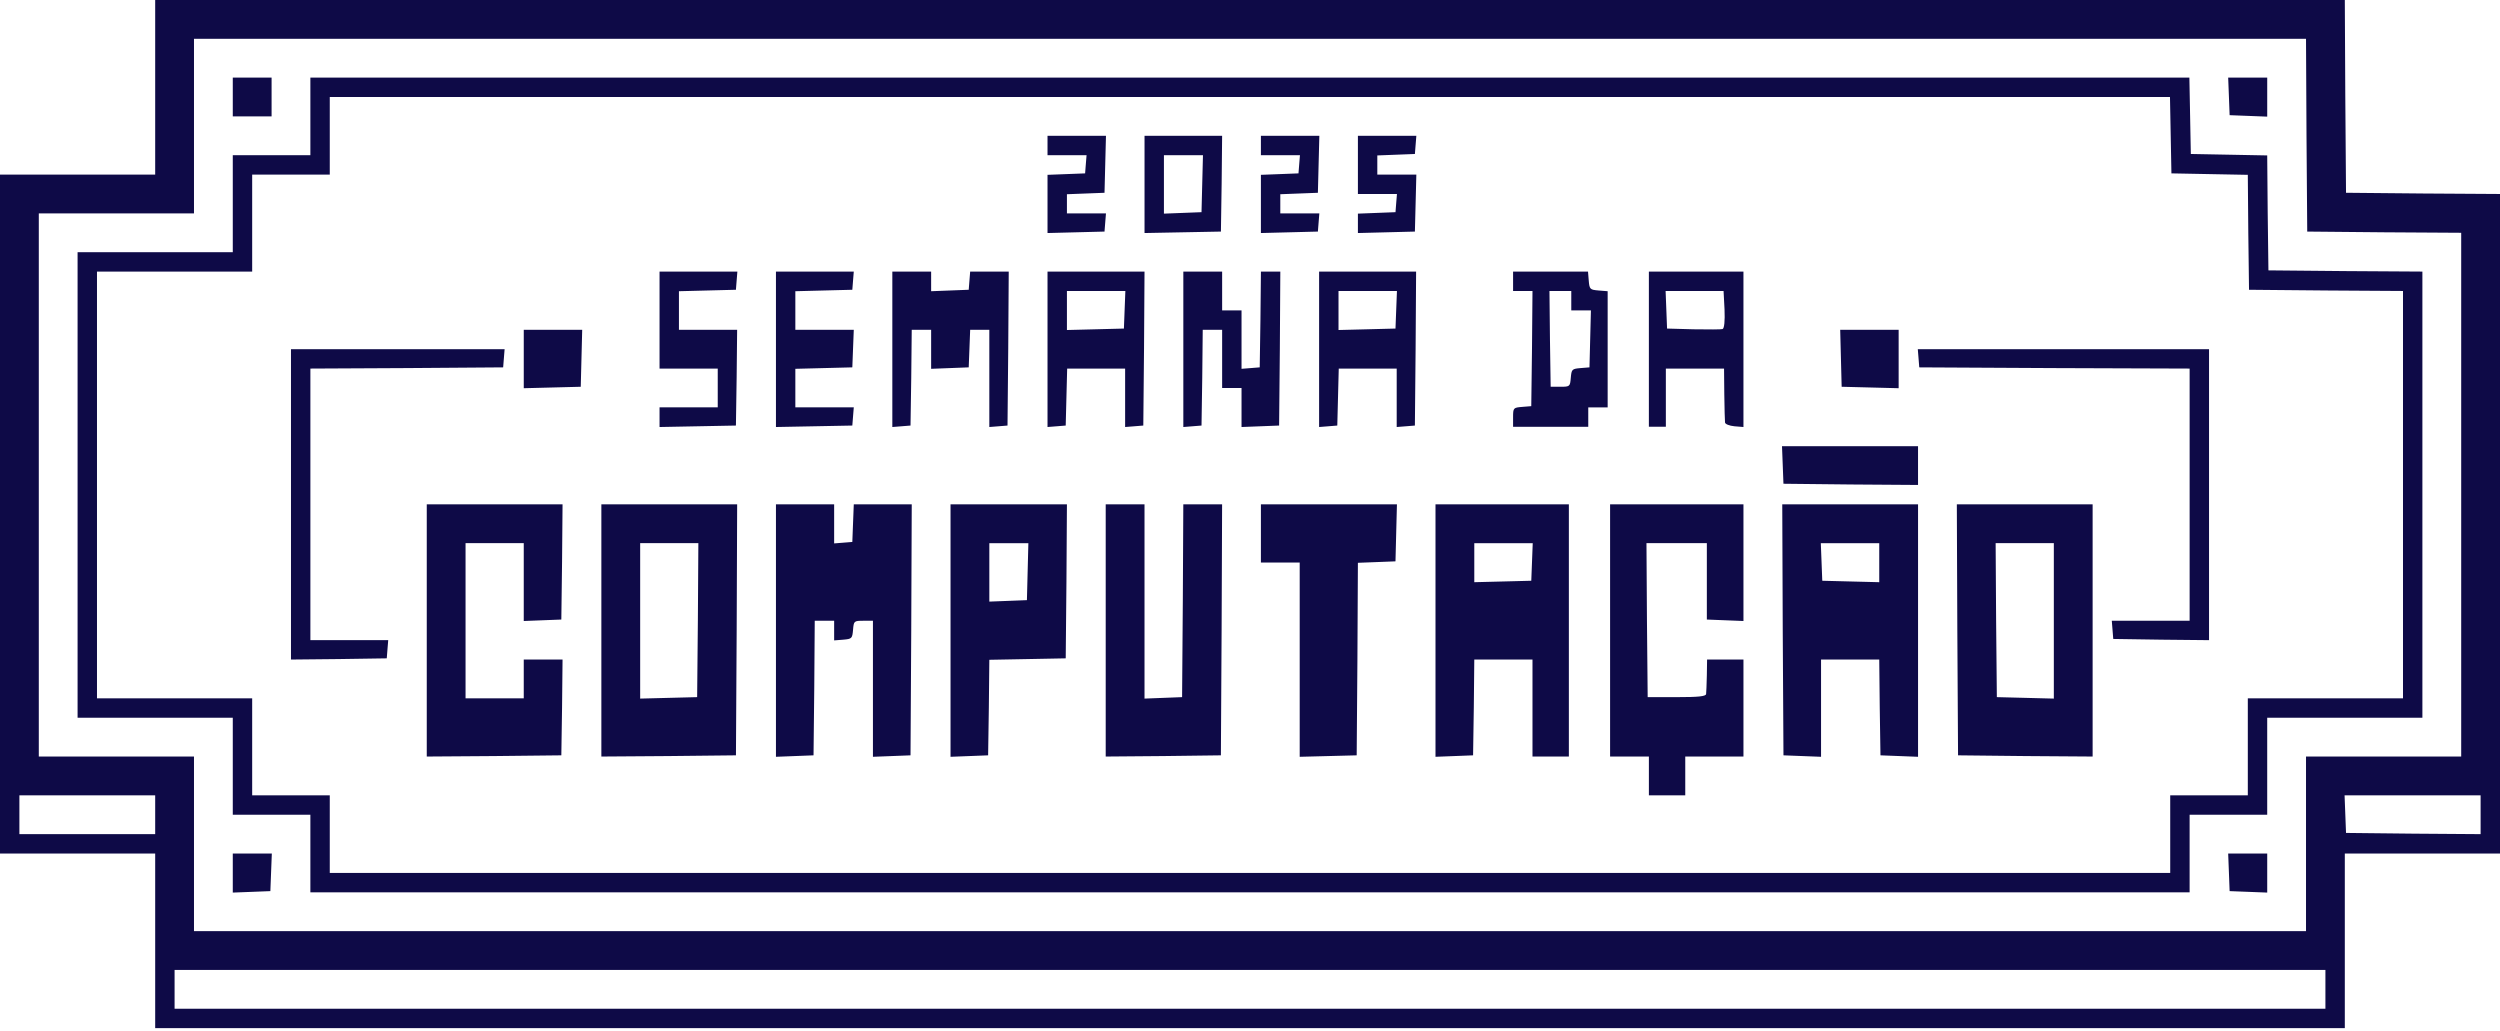 <svg width="240" height="99" viewBox="0 0 240 99" fill="none" xmlns="http://www.w3.org/2000/svg">
<path d="M14.898 8.38V16.76H7.449H0V49.35V81.94H7.449H14.898V90.32V98.7H120H225.102V90.32V81.94H232.551H240V50.281V18.623L232.621 18.576L225.218 18.506L225.148 9.241L225.102 -9.91821e-05H120H14.898V8.38ZM221.424 12.966L221.494 22.231L228.896 22.301L236.275 22.347V47.488V72.628H228.826H221.377V81.009V89.389H120H18.623V81.009V72.628H11.174H3.725V46.557V20.485H11.174H18.623V12.105V3.724H120H221.377L221.424 12.966ZM14.898 78.215V80.078H8.38H1.862V78.215V76.353H8.38H14.898V78.215ZM238.138 78.215V80.078L231.69 80.031L225.218 79.961L225.148 78.145L225.079 76.353H231.62H238.138V78.215ZM223.24 94.976V96.838H120H16.76V94.976V93.113H120H223.24V94.976Z" fill="#0E0A47"/>
<path d="M22.347 9.311V11.173H24.209H26.072V9.311V7.449H24.209H22.347V9.311Z" fill="#0E0A47"/>
<path d="M29.796 11.174V14.898H26.071H22.347V19.554V24.209H14.898H7.448V46.557V68.904H14.898H22.347V73.56V78.215H26.071H29.796V81.94V85.664H119.999H210.203V81.94V78.215H213.928H217.652V73.56V68.904H225.101H232.55V47.488V26.072L225.171 26.025L217.769 25.955L217.699 20.438L217.652 14.921L213.974 14.851L210.32 14.782L210.25 11.104L210.18 7.449H119.999H29.796V11.174ZM208.387 12.966L208.457 16.644L212.112 16.714L215.79 16.784L215.836 22.301L215.906 27.818L223.309 27.887L230.688 27.934V47.488V67.042H223.239H215.79V71.697V76.353H212.065H208.341V80.078V83.802H119.999H31.658V80.078V76.353H27.933H24.209V71.697V67.042H16.76H9.311V46.557V26.072H16.76H24.209V21.416V16.76H27.933H31.658V13.036V9.311H119.999H208.318L208.387 12.966Z" fill="#0E0A47"/>
<path d="M100.562 13.967V14.899H102.448H104.31L104.24 15.76L104.171 16.644L102.378 16.714L100.562 16.784V19.577V22.371L103.309 22.301L106.033 22.231L106.103 21.347L106.173 20.485H104.31H102.425V19.554V18.646L104.24 18.576L106.033 18.507L106.103 15.76L106.173 13.036H103.356H100.562V13.967Z" fill="#0E0A47"/>
<path d="M109.875 17.692V22.371L113.553 22.301L117.208 22.231L117.278 17.622L117.324 13.036H113.6H109.875V17.692ZM115.415 17.622L115.345 20.369L113.553 20.439L111.737 20.509V17.692V14.899H113.6H115.485L115.415 17.622Z" fill="#0E0A47"/>
<path d="M121.047 13.967V14.899H122.932H124.795L124.725 15.76L124.655 16.644L122.863 16.714L121.047 16.784V19.577V22.371L123.794 22.301L126.517 22.231L126.587 21.347L126.657 20.485H124.795H122.909V19.554V18.646L124.725 18.576L126.517 18.507L126.587 15.76L126.657 13.036H123.84H121.047V13.967Z" fill="#0E0A47"/>
<path d="M130.359 15.83V18.623H132.245H134.107L134.037 19.484L133.968 20.369L132.175 20.439L130.359 20.509V21.44V22.371L133.106 22.301L135.83 22.231L135.9 19.484L135.969 16.761H134.084H132.222V15.83V14.922L134.037 14.852L135.83 14.782L135.9 13.898L135.969 13.036H133.176H130.359V15.83Z" fill="#0E0A47"/>
<path d="M63.316 30.727V35.383H66.109H68.903V37.245V39.107H66.109H63.316V40.038V40.993L66.994 40.923L70.648 40.853L70.718 36.244L70.765 31.658H67.971H65.178V29.796V27.957L67.925 27.887L70.648 27.817L70.718 26.933L70.788 26.071H67.064H63.316V30.727Z" fill="#0E0A47"/>
<path d="M74.491 33.52V40.993L78.169 40.923L81.823 40.853L81.893 39.968L81.963 39.107H79.17H76.353V37.245V35.406L79.1 35.336L81.823 35.266L81.893 33.451L81.963 31.658H79.146H76.353V29.796V27.957L79.1 27.887L81.823 27.817L81.893 26.933L81.963 26.071H78.239H74.491V33.52Z" fill="#0E0A47"/>
<path d="M85.664 33.544V40.993L86.549 40.923L87.41 40.853L87.48 36.244L87.526 31.658H88.457H89.389V33.52V35.406L91.204 35.336L92.997 35.266L93.067 33.451L93.136 31.658H94.044H94.975V36.337V40.993L95.86 40.923L96.721 40.853L96.791 33.451L96.838 26.071H94.999H93.136L93.067 26.933L92.997 27.817L91.204 27.887L89.389 27.957V27.003V26.071H87.526H85.664V33.544Z" fill="#0E0A47"/>
<path d="M100.562 33.544V40.993L101.447 40.923L102.308 40.853L102.378 38.106L102.448 35.383H105.218H108.012V38.199V40.993L108.896 40.923L109.757 40.853L109.827 33.451L109.874 26.071H105.218H100.562V33.544ZM107.965 29.726L107.895 31.542L105.172 31.612L102.425 31.681V29.796V27.934H105.218H108.035L107.965 29.726Z" fill="#0E0A47"/>
<path d="M113.6 33.544V40.993L114.485 40.923L115.346 40.853L115.416 36.244L115.462 31.658H116.394H117.325V34.452V37.245H118.256H119.187V39.107V40.993L121.003 40.923L122.795 40.853L122.865 33.451L122.911 26.071H121.98H121.049L121.003 30.657L120.933 35.266L120.071 35.336L119.187 35.406V32.613V29.796H118.256H117.325V27.934V26.071H115.462H113.6V33.544Z" fill="#0E0A47"/>
<path d="M126.634 33.544V40.993L127.519 40.923L128.38 40.853L128.45 38.106L128.52 35.383H131.29H134.083V38.199V40.993L134.968 40.923L135.829 40.853L135.899 33.451L135.946 26.071H131.29H126.634V33.544ZM134.037 29.726L133.967 31.542L131.243 31.612L128.497 31.681V29.796V27.934H131.29H134.107L134.037 29.726Z" fill="#0E0A47"/>
<path d="M145.256 27.003V27.934H146.187H147.119L147.072 33.451L147.002 38.991L146.141 39.061C145.28 39.131 145.256 39.154 145.256 40.062V40.97H148.864H152.473V40.039V39.108H153.404H154.335V33.544V27.957L153.474 27.888C152.636 27.818 152.589 27.771 152.519 26.933L152.449 26.072H148.841H145.256V27.003ZM150.843 28.865V29.797H151.774H152.729L152.659 32.52L152.589 35.267L151.728 35.337C150.913 35.407 150.866 35.453 150.797 36.268C150.727 37.106 150.703 37.129 149.796 37.129H148.864L148.795 32.52L148.748 27.934H149.796H150.843V28.865Z" fill="#0E0A47"/>
<path d="M158.292 33.52V40.969H159.107H159.922V38.176V35.383H162.715H165.509L165.532 37.827C165.555 39.177 165.578 40.411 165.602 40.55C165.602 40.714 166.021 40.876 166.51 40.923L167.371 40.993V33.544V26.071H162.832H158.292V33.52ZM165.555 29.703C165.602 30.82 165.532 31.518 165.369 31.588C165.252 31.635 163.995 31.635 162.575 31.612L160.038 31.542L159.968 29.726L159.898 27.934H162.692H165.462L165.555 29.703Z" fill="#0E0A47"/>
<path d="M50.281 34.452V37.269L53.028 37.199L55.752 37.129L55.822 34.382L55.891 31.659H53.075H50.281V34.452Z" fill="#0E0A47"/>
<path d="M176.729 34.382L176.799 37.129L179.546 37.199L182.27 37.269V34.452V31.659H179.476H176.659L176.729 34.382Z" fill="#0E0A47"/>
<path d="M27.934 48.419V63.317L32.543 63.27L37.129 63.201L37.199 62.316L37.269 61.455H33.544H29.797V48.419V35.383L39.061 35.336L48.303 35.267L48.373 34.382L48.443 33.521H38.2H27.934V48.419Z" fill="#0E0A47"/>
<path d="M184.179 34.383L184.249 35.267L197.238 35.337L210.204 35.383V47.488V59.593H206.457H202.732L202.802 60.454L202.872 61.339L207.481 61.409L212.067 61.455V47.488V33.521H198.076H184.109L184.179 34.383Z" fill="#0E0A47"/>
<path d="M171.142 44.624L171.211 46.44L177.683 46.51L184.131 46.556V44.694V42.832H177.613H171.072L171.142 44.624Z" fill="#0E0A47"/>
<path d="M40.969 60.523V72.628L47.44 72.582L53.888 72.512L53.958 67.903L54.005 63.317H52.142H50.28V65.179V67.041H47.487H44.693V59.592V52.143H47.487H50.28V55.868V59.616L52.096 59.546L53.888 59.476L53.958 53.936L54.005 48.419H47.487H40.969V60.523Z" fill="#0E0A47"/>
<path d="M57.731 60.523V72.628L64.203 72.582L70.651 72.512L70.721 60.454L70.767 48.419H64.249H57.731V60.523ZM66.996 59.523L66.926 66.925L64.203 66.995L61.456 67.065V59.592V52.143H64.249H67.043L66.996 59.523Z" fill="#0E0A47"/>
<path d="M74.491 60.524V72.652L76.306 72.582L78.099 72.512L78.169 66.041L78.215 59.593H79.146H80.078V60.547V61.478L80.962 61.408C81.777 61.338 81.823 61.292 81.893 60.454C81.963 59.616 81.986 59.593 82.894 59.593H83.802V66.111V72.652L85.618 72.582L87.41 72.512L87.48 60.454L87.527 48.419H84.757H81.963L81.893 50.211L81.823 52.027L80.962 52.097L80.078 52.167V50.304V48.419H77.284H74.491V60.524Z" fill="#0E0A47"/>
<path d="M91.251 60.524V72.652L93.067 72.582L94.86 72.512L94.929 67.926L94.976 63.34L98.654 63.271L102.309 63.201L102.379 55.798L102.425 48.419H96.838H91.251V60.524ZM98.654 54.867L98.584 57.614L96.792 57.684L94.976 57.754V54.937V52.144H96.838H98.724L98.654 54.867Z" fill="#0E0A47"/>
<path d="M106.148 60.523V72.628L111.689 72.582L117.206 72.512L117.275 60.454L117.322 48.419H115.46H113.598L113.551 57.66L113.481 66.925L111.689 66.995L109.873 67.065V57.73V48.419H108.011H106.148V60.523Z" fill="#0E0A47"/>
<path d="M121.047 51.212V54.006H122.909H124.771V63.317V72.652L127.518 72.582L130.242 72.512L130.312 63.271L130.358 54.029L132.174 53.959L133.966 53.889L134.036 51.142L134.106 48.419H127.565H121.047V51.212Z" fill="#0E0A47"/>
<path d="M137.808 60.524V72.652L139.624 72.582L141.416 72.512L141.486 67.903L141.532 63.317H144.326H147.119V67.973V72.629H148.865H150.611V60.524V48.419H144.209H137.808V60.524ZM147.073 53.936L147.003 55.752L144.279 55.822L141.532 55.891V54.006V52.144H144.326H147.142L147.073 53.936Z" fill="#0E0A47"/>
<path d="M154.569 60.524V72.628H156.431H158.293V74.491V76.353H160.039H161.785V74.491V72.628H164.579H167.372V67.973V63.317H165.626H163.88L163.857 64.83C163.834 65.668 163.81 66.483 163.787 66.623C163.764 66.855 163.042 66.925 160.97 66.925H158.177L158.107 59.523L158.061 52.143H160.947H163.857V55.798V59.476L165.603 59.546L167.372 59.616V54.006V48.419H160.97H154.569V60.524Z" fill="#0E0A47"/>
<path d="M171.143 60.454L171.213 72.512L173.029 72.582L174.821 72.652V67.973V63.317H177.615H180.408L180.455 67.903L180.525 72.512L182.34 72.582L184.133 72.652V60.524V48.419H177.615H171.097L171.143 60.454ZM180.408 54.006V55.891L177.685 55.822L174.938 55.752L174.868 53.936L174.798 52.144H177.615H180.408V54.006Z" fill="#0E0A47"/>
<path d="M187.903 60.454L187.973 72.512L194.444 72.582L200.892 72.628V60.523V48.419H194.374H187.856L187.903 60.454ZM197.168 59.592V67.065L194.444 66.995L191.697 66.925L191.627 59.523L191.581 52.143H194.374H197.168V59.592Z" fill="#0E0A47"/>
<path d="M213.975 9.241L214.044 11.057L215.86 11.127L217.653 11.197V9.311V7.449H215.79H213.905L213.975 9.241Z" fill="#0E0A47"/>
<path d="M22.347 83.802V85.688L24.163 85.618L25.955 85.548L26.025 83.732L26.095 81.94H24.209H22.347V83.802Z" fill="#0E0A47"/>
<path d="M213.975 83.732L214.044 85.548L215.86 85.618L217.653 85.688V83.802V81.94H215.79H213.905L213.975 83.732Z" fill="#0E0A47"/>
</svg>
